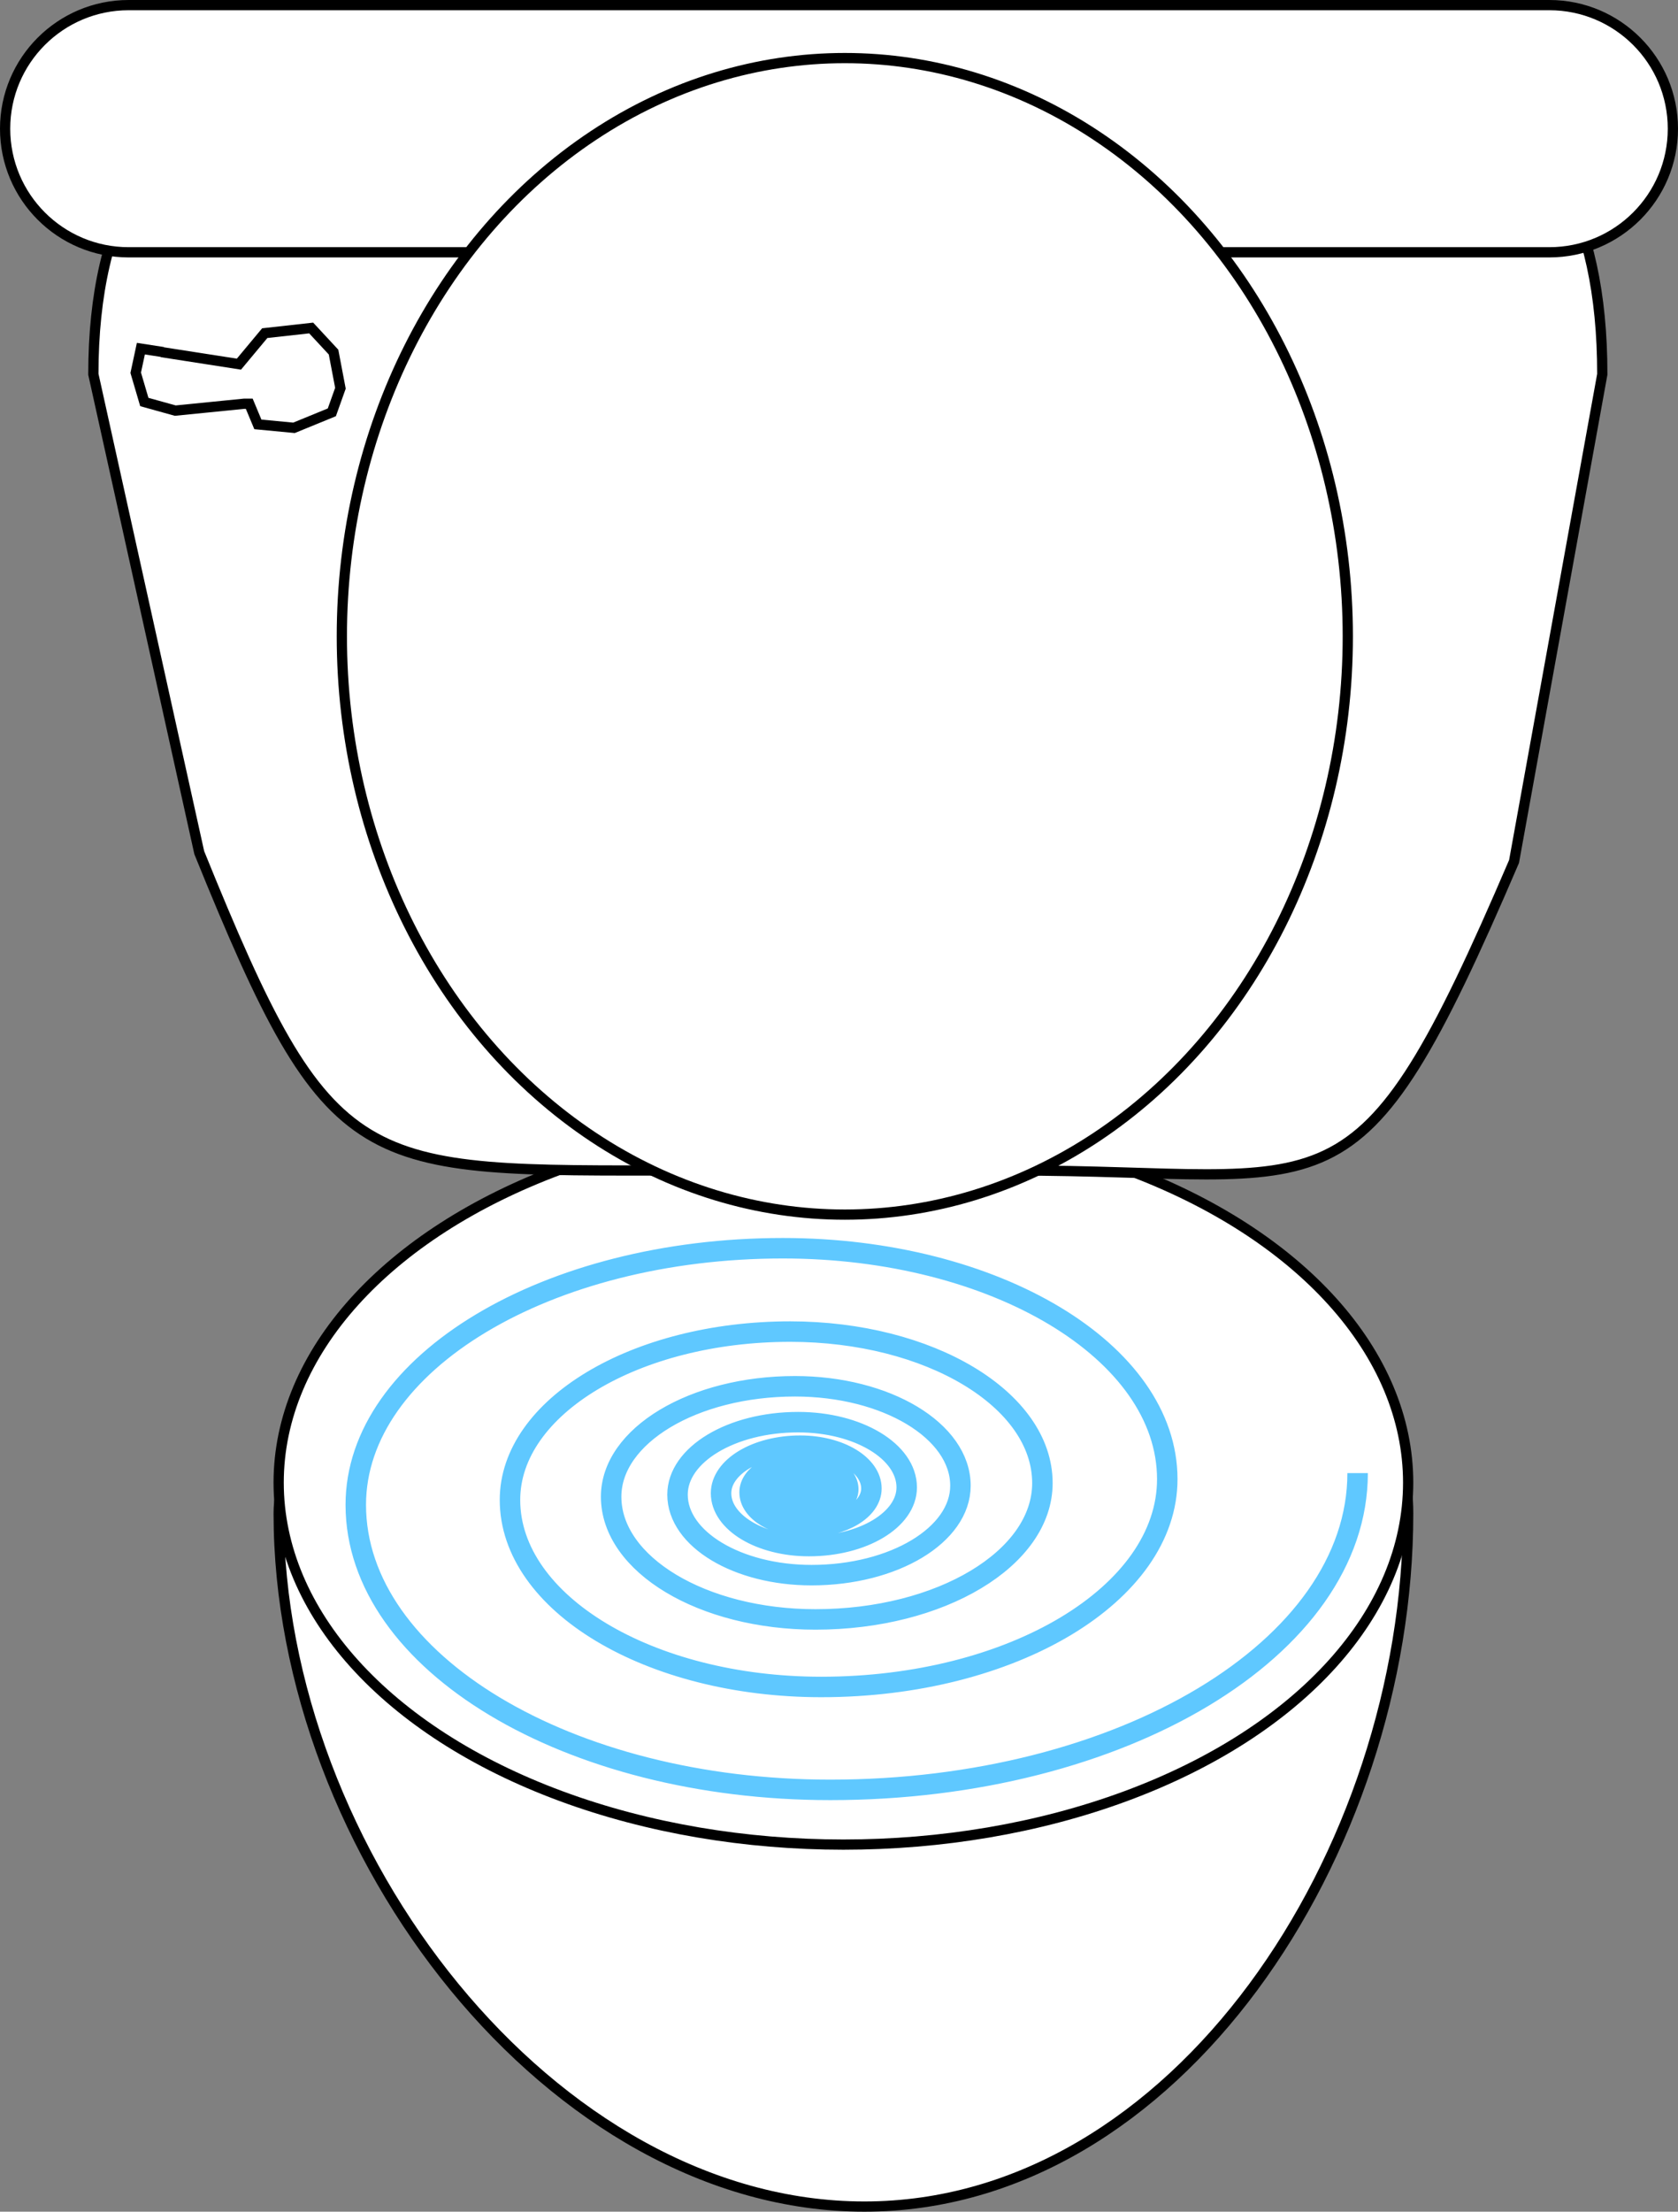 <?xml version="1.0" encoding="utf-8"?>
<!-- Generator: Adobe Illustrator 12.0.0, SVG Export Plug-In . SVG Version: 6.00 Build 51448)  -->
<!DOCTYPE svg PUBLIC "-//W3C//DTD SVG 1.0//EN" "http://www.w3.org/TR/2001/REC-SVG-20010904/DTD/svg10.dtd">
<svg  version="1.0" id="Layer_1" xmlns="http://www.w3.org/2000/svg" xmlns:xlink="http://www.w3.org/1999/xlink" width="163.931" height="215.966"
	 viewBox="0 0 163.931 215.966" overflow="visible" enable-background="new 0 0 163.931 215.966" xml:space="preserve">
<rect x="0" y="0" width="163.931" height="215.966" fill="#808080" stroke="none"/>
<path fill="#FFFFFF" stroke="#000000" d="M118.497,128.397c7.052,10.064,19.073,5.775,19.073,19.397
	c0,33.089-22.659,67.671-53.129,67.671s-57.216-34.582-57.216-67.671c0-11.771,17.759-10.138,23.158-19.397
	c9.779-16.771,8.977,0.862,28.608,0.862C96.917,129.259,108.418,114.014,118.497,128.397z"/>
<ellipse fill="#FFFFFF" stroke="#000000" cx="82.396" cy="144.776" rx="55.173" ry="35.345"/>
<path fill="#FFFFFF" stroke="#000000" d="M147.914,84.121c-15.518,36.207-17.168,30.173-48.98,30.173H66.721
	c-31.812,0-34.324,0.861-47.255-31.035L9.121,36.548c0-31.811,24.223-35.186,56.035-35.186l37.069,0.862
	c31.812,0,54.31,2.513,54.31,34.323L147.914,84.121z"/>
<path fill="#FFFFFF" stroke="#000000" d="M163.431,12.569c0,6.665-5.403,12.068-12.069,12.068H12.569
	C5.903,24.638,0.5,19.234,0.5,12.569l0,0C0.5,5.903,5.903,0.5,12.569,0.5h138.793C158.028,0.5,163.431,5.903,163.431,12.569
	L163.431,12.569z"/>
<polygon fill="#FFFFFF" stroke="#000000" points="15.779,34.382 23.342,35.558 25.863,32.532 30.401,32.028 32.586,34.382 
	33.258,37.911 32.418,40.264 28.721,41.776 25.191,41.44 24.351,39.424 23.847,39.424 17.124,40.096 14.099,39.255 13.258,36.398 
	13.763,34.045 15.947,34.382 "/>
<path fill="none" stroke="#5FC8FF" stroke-width="2" stroke-miterlimit="5" d="M132.631,143.846
	c0,17.082-23.063,30.931-51.514,30.931c-25.604,0-46.359-12.463-46.359-27.836c0-13.837,18.68-25.055,41.724-25.055
	c20.742,0,37.554,10.096,37.554,22.548c0,11.208-15.132,20.294-33.797,20.294c-16.798,0-30.417-8.177-30.417-18.265
	c0-9.078,12.257-16.437,27.374-16.437c13.606,0,24.641,6.623,24.641,14.793c0,7.355-9.93,13.314-22.174,13.314
	c-11.023,0-19.958-5.363-19.958-11.983c0-5.955,8.042-10.784,17.958-10.784c8.929,0,16.167,4.345,16.167,9.707
	c0,4.823-6.513,8.736-14.546,8.736c-7.234,0-13.094-3.521-13.094-7.863c0-3.908,5.274-7.076,11.782-7.076
	c5.858,0,10.609,2.852,10.609,6.369c0,3.166-4.277,5.731-9.55,5.731c-4.744,0-8.588-2.309-8.588-5.158
	c0-2.563,3.46-4.644,7.731-4.644c3.844,0,6.958,1.871,6.958,4.18c0,2.077-2.804,3.76-6.262,3.76c-3.111,0-5.638-1.515-5.638-3.386
	c0-1.681,2.272-3.044,5.072-3.044c2.523,0,4.567,1.228,4.567,2.74c0,1.363-1.838,2.468-4.108,2.468c-2.045,0-3.7-0.994-3.7-2.22
	c0-1.103,1.491-1.998,3.33-1.998c1.654,0,2.993,0.805,2.993,1.798c0,0.893-1.205,1.617-2.694,1.617c-1.341,0-2.426-0.65-2.426-1.456
	c0-0.726,0.978-1.312,2.183-1.312c1.085,0,1.966,0.529,1.966,1.181c0,0.586-0.792,1.063-1.77,1.063c-0.88,0-1.593-0.428-1.593-0.957
	c0-0.475,0.644-0.859,1.435-0.859c0.711,0,1.288,0.346,1.288,0.774c0,0.384-0.518,0.697-1.161,0.697
	c-0.577,0-1.042-0.281-1.042-0.627c0-0.313,0.418-0.564,0.938-0.564c0.465,0,0.846,0.226,0.846,0.507
	c0,0.253-0.342,0.458-0.763,0.458c-0.375,0-0.683-0.185-0.683-0.413c0-0.204,0.275-0.37,0.617-0.37c0.304,0,0.555,0.149,0.555,0.334
	c0,0.167-0.223,0.3-0.5,0.3c-0.249,0-0.45-0.121-0.45-0.27c0-0.135,0.183-0.244,0.406-0.244c0.2,0,0.363,0.098,0.363,0.219
	c0,0.109-0.148,0.195-0.328,0.195c-0.162,0-0.294-0.079-0.294-0.176"/>
<ellipse fill="#FFFFFF" stroke="#000000" cx="82.534" cy="62.138" rx="49.138" ry="56.466"/>
</svg>
